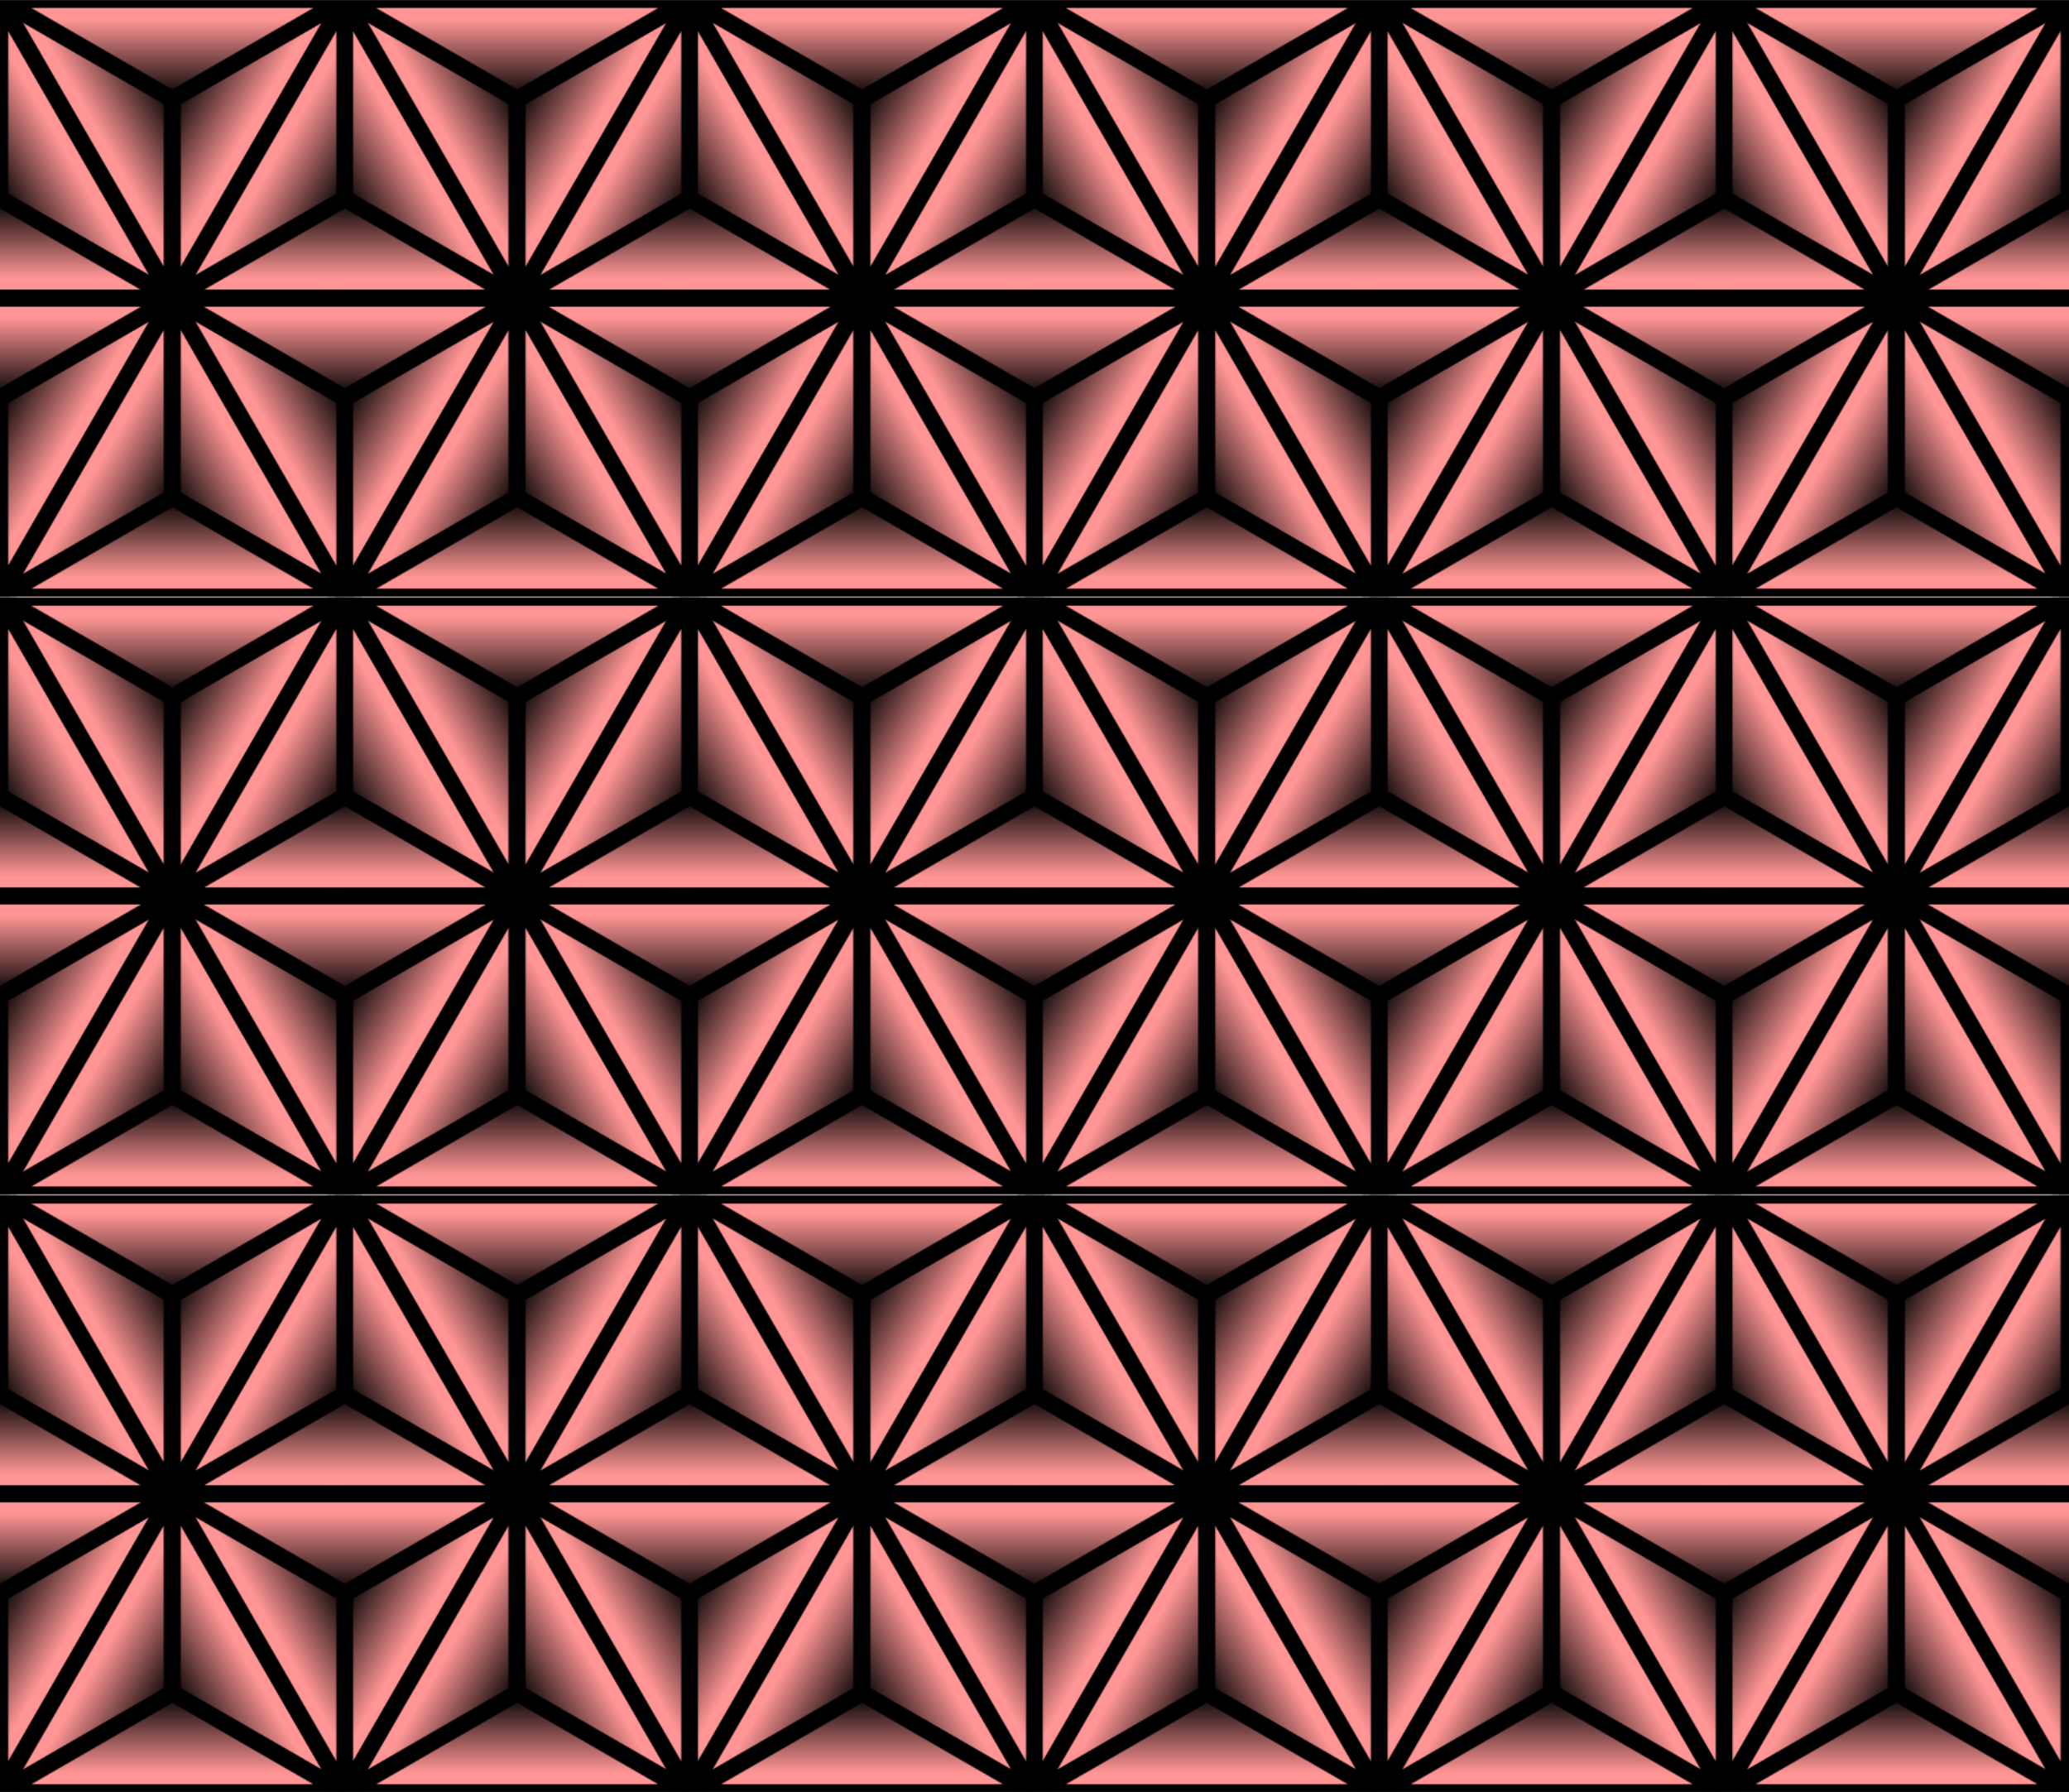 <?xml version="1.0" encoding="UTF-8"?>
<svg width="508mm" height="439.94mm" version="1.1" viewBox="0 0 1800 1558.8" xmlns="http://www.w3.org/2000/svg" xmlns:xlink="http://www.w3.org/1999/xlink">
<defs>
<pattern id="a" patternTransform="translate(-1293.1 -938.27)" xlink:href="#b"/>
<clipPath id="q">
<rect x="-306.86" y="875.2" width="306.86" height="531.5" fill="#2bffff" opacity=".486"/>
</clipPath>
<linearGradient id="p" x1="-398.92" x2="-460.29" y1="999.21" y2="963.78" gradientTransform="matrix(1 0 0 -1 153.43 2016.1)" gradientUnits="userSpaceOnUse">
<stop stop-color="#ff9595" offset="0"/>
<stop offset="1"/>
</linearGradient>
<linearGradient id="o" x1="-460.29" x2="-460.29" y1="892.91" y2="963.78" gradientTransform="matrix(1 0 0 -1 153.43 2016.1)" gradientUnits="userSpaceOnUse">
<stop stop-color="#ff9595" offset="0"/>
<stop offset="1"/>
</linearGradient>
<linearGradient id="n" x1="-521.66" x2="-460.29" y1="999.21" y2="963.78" gradientTransform="translate(306.86 2.6583e-5)" gradientUnits="userSpaceOnUse">
<stop stop-color="#ff9595" offset="0"/>
<stop offset="1"/>
</linearGradient>
<linearGradient id="m" x1="-398.92" x2="-460.29" y1="999.21" y2="963.78" gradientTransform="translate(306.86 2.6583e-5)" gradientUnits="userSpaceOnUse">
<stop stop-color="#ff9595" offset="0"/>
<stop offset="1"/>
</linearGradient>
<linearGradient id="l" x1="-460.29" x2="-460.29" y1="892.91" y2="963.78" gradientTransform="translate(306.86 2.6583e-5)" gradientUnits="userSpaceOnUse">
<stop stop-color="#ff9595" offset="0"/>
<stop offset="1"/>
</linearGradient>
<linearGradient id="k" x1="-521.66" x2="-460.29" y1="999.21" y2="963.78" gradientTransform="matrix(1 0 0 -1 460.29 2016.1)" gradientUnits="userSpaceOnUse">
<stop stop-color="#ff9595" offset="0"/>
<stop offset="1"/>
</linearGradient>
<linearGradient id="j" x1="-460.29" x2="-460.29" y1="892.91" y2="963.78" gradientTransform="matrix(1 0 0 -1 460.29 2016.1)" gradientUnits="userSpaceOnUse">
<stop stop-color="#ff9595" offset="0"/>
<stop offset="1"/>
</linearGradient>
<linearGradient id="i" x1="-398.92" x2="-460.29" y1="999.21" y2="963.78" gradientTransform="translate(153.43 265.75)" gradientUnits="userSpaceOnUse">
<stop stop-color="#ff9595" offset="0"/>
<stop offset="1"/>
</linearGradient>
<linearGradient id="h" x1="-460.29" x2="-460.29" y1="892.91" y2="963.78" gradientTransform="translate(153.43 265.75)" gradientUnits="userSpaceOnUse">
<stop stop-color="#ff9595" offset="0"/>
<stop offset="1"/>
</linearGradient>
<linearGradient id="g" x1="-521.66" x2="-460.29" y1="999.21" y2="963.78" gradientTransform="matrix(1 0 0 -1 306.86 2281.9)" gradientUnits="userSpaceOnUse">
<stop stop-color="#ff9595" offset="0"/>
<stop offset="1"/>
</linearGradient>
<linearGradient id="f" x1="-398.92" x2="-460.29" y1="999.21" y2="963.78" gradientTransform="matrix(1 0 0 -1 306.86 2281.9)" gradientUnits="userSpaceOnUse">
<stop stop-color="#ff9595" offset="0"/>
<stop offset="1"/>
</linearGradient>
<linearGradient id="e" x1="-460.29" x2="-460.29" y1="892.91" y2="963.78" gradientTransform="matrix(1 0 0 -1 306.86 2281.9)" gradientUnits="userSpaceOnUse">
<stop stop-color="#ff9595" offset="0"/>
<stop offset="1"/>
</linearGradient>
<linearGradient id="d" x1="-521.66" x2="-460.29" y1="999.21" y2="963.78" gradientTransform="translate(460.29 265.75)" gradientUnits="userSpaceOnUse">
<stop stop-color="#ff9595" offset="0"/>
<stop offset="1"/>
</linearGradient>
<linearGradient id="c" x1="-460.29" x2="-460.29" y1="892.91" y2="963.78" gradientTransform="translate(460.29 265.75)" gradientUnits="userSpaceOnUse">
<stop stop-color="#ff9595" offset="0"/>
<stop offset="1"/>
</linearGradient>
<pattern id="b" width="300" height="519.615" patternTransform="translate(-1293.1 418.65)" patternUnits="userSpaceOnUse">
<g transform="matrix(.978 0 0 -.978 300 1375.2)" clip-path="url(#q)">
<path d="m-153.43 1140.9-153.43-88.583-2e-5 -177.17z" fill="url(#p)" fill-rule="evenodd" stroke="#000" stroke-width="15"/>
<path d="m-460.29 1140.9 153.43-88.583 153.43 88.583z" fill="url(#o)" fill-rule="evenodd" stroke="#000" stroke-width="15"/>
<path d="m-153.43 1140.9v-177.17l-153.43-88.583z" fill="url(#n)" fill-rule="evenodd" stroke="#000" stroke-width="15"/>
<path d="m2e-5 875.2-153.43 88.583-2e-5 177.17z" fill="url(#m)" fill-rule="evenodd" stroke="#000" stroke-width="15"/>
<path d="m-306.86 875.2 153.43 88.58 153.43-88.58z" fill="url(#l)" fill-rule="evenodd" stroke="#000" stroke-width="15"/>
<path d="m3e-5 875.2v177.17l-153.43 88.583z" fill="url(#k)" fill-rule="evenodd" stroke="#000" stroke-width="15"/>
<path d="m-153.43 1140.9 153.43-88.5 153.43 88.583z" fill="url(#j)" fill-rule="evenodd" stroke="#000" stroke-width="15"/>
<path d="m-153.43 1140.9-153.43 88.583-2e-5 177.17z" fill="url(#i)" fill-rule="evenodd" stroke="#000" stroke-width="15"/>
<path d="m-460.29 1140.9 153.43 88.583 153.43-88.583z" fill="url(#h)" fill-rule="evenodd" stroke="#000" stroke-width="15"/>
<path d="m-153.43 1140.9v177.17l-153.43 88.583z" fill="url(#g)" fill-rule="evenodd" stroke="#000" stroke-width="15"/>
<path d="m2e-5 1406.7-153.43-88.583-2e-5 -177.17z" fill="url(#f)" fill-rule="evenodd" stroke="#000" stroke-width="15"/>
<path d="m-306.86 1406.7 153.43-88.6 153.43 88.6z" fill="url(#e)" fill-rule="evenodd" stroke="#000" stroke-width="15"/>
<path d="m3e-5 1406.7v-177.17l-153.43-88.583z" fill="url(#d)" fill-rule="evenodd" stroke="#000" stroke-width="15"/>
<path d="m-153.43 1140.9 153.43 88.6 153.43-88.6z" fill="url(#c)" fill-rule="evenodd" stroke="#000" stroke-width="15"/>
</g>
</pattern>
</defs>
<g transform="translate(1293.1 620.58)">
<rect transform="scale(1,-1)" x="-1293.1" y="-938.27" width="1800" height="1558.8" fill="url(#a)"/>
</g>
</svg>
